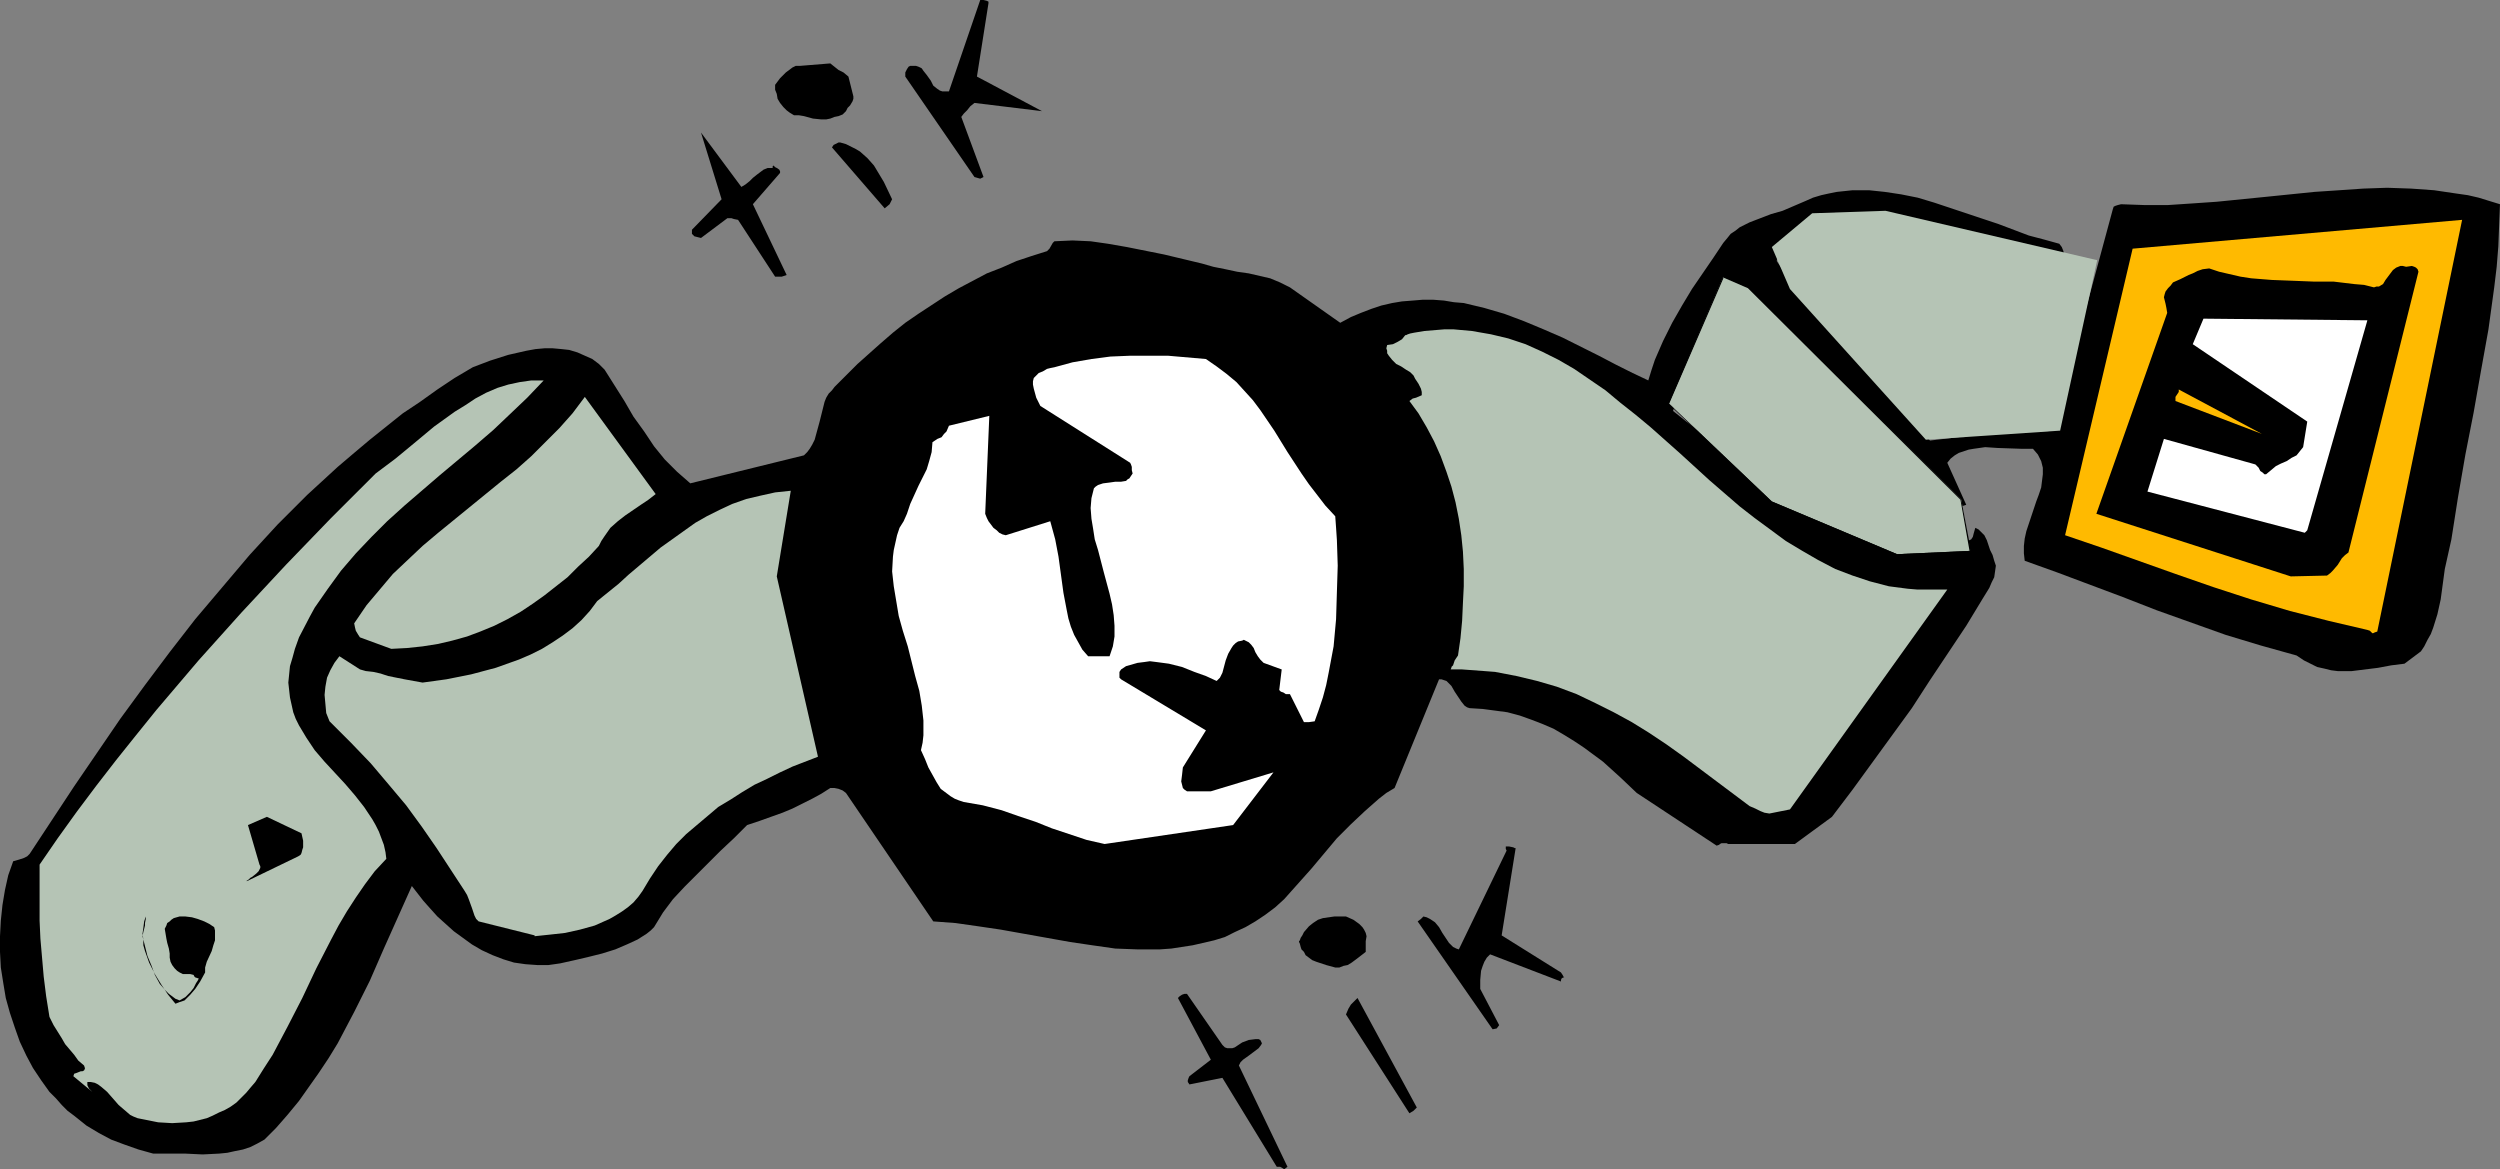 <?xml version="1.0" encoding="UTF-8" standalone="no"?>
<svg
   version="1.0"
   width="129.766mm"
   height="60.692mm"
   id="svg23"
   sodipodi:docname="Watch 13.wmf"
   xmlns:inkscape="http://www.inkscape.org/namespaces/inkscape"
   xmlns:sodipodi="http://sodipodi.sourceforge.net/DTD/sodipodi-0.dtd"
   xmlns="http://www.w3.org/2000/svg"
   xmlns:svg="http://www.w3.org/2000/svg">
  <rect width="100%" height="100%" fill="#808080" stroke="none"/>
  <sodipodi:namedview
     id="namedview23"
     pagecolor="#ffffff"
     bordercolor="#000000"
     borderopacity="0.25"
     inkscape:showpageshadow="2"
     inkscape:pageopacity="0.0"
     inkscape:pagecheckerboard="0"
     inkscape:deskcolor="#d1d1d1"
     inkscape:document-units="mm" />
  <defs
     id="defs1">
    <pattern
       id="WMFhbasepattern"
       patternUnits="userSpaceOnUse"
       width="6"
       height="6"
       x="0"
       y="0" />
  </defs>
  <path
     style="fill:#000000;fill-opacity:1;fill-rule:evenodd;stroke:none"
     d="m 251.934,229.386 0.646,-0.485 -9.534,-19.869 0.323,-0.646 0.485,-0.485 1.131,-0.808 0.646,-0.485 0.646,-0.485 0.646,-0.485 0.485,-0.646 0.162,-0.323 -0.162,-0.323 -0.162,-0.323 -0.323,-0.162 h -0.646 l -1.293,0.162 -1.293,0.485 -0.97,0.646 -0.485,0.323 -0.485,0.162 h -0.485 -0.485 l -0.485,-0.162 -0.485,-0.485 -6.949,-10.015 h -0.485 l -0.485,0.162 -0.485,0.323 -0.323,0.323 6.464,12.115 -4.202,3.231 -0.162,0.323 -0.162,0.485 v 0.323 l 0.323,0.485 6.464,-1.292 10.666,17.446 h 0.646 l 0.323,0.162 z"
     id="path1" />
  <path
     style="fill:#000000;fill-opacity:1;fill-rule:evenodd;stroke:none"
     d="m 30.058,226.317 h 3.07 3.232 l 3.394,0.162 3.232,-0.162 1.616,-0.162 1.454,-0.323 1.616,-0.323 1.454,-0.485 1.293,-0.646 1.454,-0.808 1.131,-1.131 1.131,-1.131 2.262,-2.585 2.262,-2.746 1.939,-2.746 1.939,-2.746 1.939,-2.908 1.778,-2.908 3.232,-6.138 3.07,-6.138 2.747,-6.3 2.747,-6.138 2.747,-6.138 1.131,1.454 1.131,1.454 1.293,1.454 1.454,1.615 1.616,1.454 1.616,1.454 1.778,1.292 1.778,1.292 1.939,1.131 2.101,0.969 2.101,0.808 2.101,0.646 2.262,0.323 2.262,0.162 h 2.262 l 2.262,-0.323 2.909,-0.646 2.747,-0.646 2.586,-0.646 2.586,-0.808 2.262,-0.969 2.101,-0.969 1.778,-1.131 0.808,-0.646 0.646,-0.646 1.778,-2.908 1.939,-2.585 2.262,-2.423 2.262,-2.262 2.424,-2.423 2.424,-2.423 2.586,-2.423 2.586,-2.585 2.424,-0.808 2.262,-0.808 2.262,-0.808 1.939,-0.808 1.939,-0.969 1.939,-0.969 1.778,-0.969 1.778,-1.131 h 0.808 l 0.808,0.162 0.808,0.323 0.646,0.485 17.13,25.2 4.363,0.323 4.525,0.646 4.363,0.646 4.525,0.808 9.05,1.615 4.363,0.646 4.525,0.646 4.363,0.162 h 4.363 l 2.262,-0.162 2.101,-0.323 2.101,-0.323 2.101,-0.485 2.101,-0.485 2.101,-0.646 1.939,-0.969 2.101,-0.969 1.939,-1.131 1.939,-1.292 1.939,-1.454 1.778,-1.615 5.333,-5.977 5.01,-5.977 2.747,-2.746 2.747,-2.585 2.747,-2.423 1.454,-1.131 1.616,-0.969 8.726,-21.323 h 0.485 l 0.485,0.162 0.485,0.162 0.323,0.323 0.646,0.646 0.646,1.131 1.293,1.938 0.646,0.808 0.485,0.323 0.485,0.162 2.586,0.162 2.424,0.323 2.424,0.323 2.424,0.646 2.262,0.808 2.101,0.808 2.262,0.969 1.939,1.131 2.101,1.292 1.939,1.292 3.717,2.746 3.394,3.069 3.232,3.069 15.675,10.339 0.485,-0.162 0.162,-0.162 0.323,-0.162 h 0.646 0.323 l 0.323,0.162 H 352.126 l 7.272,-5.331 4.04,-5.331 3.878,-5.331 3.878,-5.331 3.878,-5.331 3.555,-5.492 3.555,-5.331 3.555,-5.331 3.232,-5.331 1.293,-2.1 0.485,-1.131 0.485,-0.969 0.162,-1.131 0.162,-1.131 -0.323,-0.969 -0.323,-1.131 -0.485,-0.969 -0.323,-0.969 -0.323,-0.969 -0.485,-0.969 -0.323,-0.323 -0.323,-0.323 -0.485,-0.485 -0.646,-0.323 -0.323,1.131 -0.162,0.646 -0.323,0.485 -2.424,1.131 -2.424,0.485 -2.424,0.485 h -2.586 l -2.424,-0.162 -2.424,-0.323 -2.424,-0.646 -2.424,-0.808 -2.424,-0.808 -2.262,-1.131 -4.686,-2.1 -2.262,-1.131 -2.101,-1.131 -4.202,-2.262 -5.494,-4.2 -5.494,-4.362 -5.01,-4.362 -2.586,-1.938 -2.424,-1.938 9.05,-24.231 0.162,-0.323 0.323,-0.323 0.646,-0.162 0.646,-0.162 1.454,0.485 1.293,0.969 1.131,0.969 0.97,1.292 1.616,2.585 0.808,1.292 0.808,1.292 32.482,30.208 0.646,0.323 0.646,0.485 0.485,0.485 0.323,0.808 0.485,0.646 0.162,0.808 0.162,0.808 v 0.969 l 0.323,-0.323 h 0.162 l 0.808,-0.162 h 0.97 l 0.485,-0.162 0.485,-0.162 -3.717,-8.239 0.646,-0.808 0.808,-0.646 0.808,-0.485 0.97,-0.323 0.97,-0.323 0.97,-0.162 2.262,-0.323 2.424,0.162 4.686,0.162 h 2.262 l 0.97,1.131 0.646,1.292 0.323,1.292 v 1.292 l -0.162,1.292 -0.162,1.292 -0.485,1.454 -0.485,1.292 -0.97,2.908 -0.97,2.908 -0.323,1.454 -0.162,1.454 v 1.454 l 0.162,1.454 6.302,2.262 6.464,2.423 6.464,2.423 6.626,2.585 6.787,2.423 6.787,2.423 6.949,2.1 6.949,1.938 1.454,0.969 1.293,0.646 1.293,0.646 1.454,0.323 1.293,0.323 1.293,0.162 h 2.747 l 2.586,-0.323 2.586,-0.323 2.586,-0.485 2.586,-0.323 3.232,-2.423 0.646,-0.969 0.646,-1.292 0.646,-1.131 0.485,-1.292 0.808,-2.585 0.646,-2.908 0.808,-5.977 0.646,-2.908 0.646,-2.908 1.293,-8.239 1.454,-8.4 1.616,-8.239 1.454,-8.239 1.454,-8.077 1.131,-8.239 0.485,-4.038 0.323,-4.038 0.162,-4.2 0.162,-4.038 -2.101,-0.646 -2.101,-0.646 -2.101,-0.485 -2.262,-0.323 -4.363,-0.646 -4.525,-0.323 -4.686,-0.162 -4.686,0.162 -4.686,0.323 -4.848,0.323 -9.534,0.969 -4.848,0.485 -4.848,0.485 -4.686,0.323 -4.848,0.323 h -4.686 l -4.525,-0.162 -0.646,0.162 -0.485,0.162 -0.323,0.162 -0.162,0.485 -11.474,42.485 -24.402,2.908 -1.616,-2.1 -1.939,-1.938 -3.717,-4.2 -4.04,-4.2 -4.04,-4.362 -4.04,-4.362 -3.878,-4.523 -1.939,-2.423 -1.616,-2.423 -1.616,-2.262 -1.616,-2.423 0.162,-1.292 0.323,-1.292 0.808,-0.969 0.808,-1.131 0.97,-0.969 1.131,-0.808 1.131,-0.808 1.293,-0.646 2.424,-0.485 2.424,-0.323 2.262,-0.162 2.262,-0.162 2.262,0.162 2.262,0.162 4.525,0.646 4.525,0.969 4.525,1.131 4.525,1.131 4.525,1.292 1.131,0.808 0.97,0.485 0.97,0.162 0.97,0.162 1.293,0.162 1.131,0.323 1.131,0.485 1.131,0.323 1.131,0.323 0.97,0.323 h 1.131 l 0.97,-0.162 0.162,-0.485 0.162,-0.323 -0.162,-0.969 -0.323,-0.808 -0.485,-0.646 -2.909,-0.808 -3.07,-0.808 -5.979,-2.262 -6.302,-2.1 -6.302,-2.1 -3.232,-0.969 -3.232,-0.646 -3.232,-0.485 -3.07,-0.323 h -3.232 l -3.07,0.323 -1.616,0.323 -1.454,0.323 -1.616,0.485 -1.454,0.646 -2.262,0.969 -2.262,0.969 -2.262,0.646 -2.101,0.808 -2.101,0.808 -1.939,0.969 -0.808,0.646 -0.97,0.646 -0.646,0.808 -0.808,0.969 -1.939,2.908 -2.101,3.069 -2.101,3.069 -1.939,3.231 -1.939,3.392 -1.778,3.554 -1.616,3.715 -0.646,1.938 -0.646,2.1 -3.07,-1.454 -3.232,-1.615 -3.394,-1.777 -3.555,-1.777 -3.555,-1.777 -3.717,-1.615 -3.878,-1.615 -3.878,-1.454 -3.878,-1.131 -4.04,-0.969 -1.939,-0.162 -1.939,-0.323 -2.101,-0.162 h -2.101 l -1.939,0.162 -2.101,0.162 -1.939,0.323 -2.101,0.485 -1.939,0.646 -2.101,0.808 -1.939,0.808 -2.101,1.131 -9.858,-6.946 -1.939,-0.969 -1.939,-0.808 -2.101,-0.485 -2.101,-0.485 -2.262,-0.323 -2.262,-0.485 -2.424,-0.485 -2.262,-0.646 -7.434,-1.777 -7.272,-1.454 -3.717,-0.646 -3.394,-0.485 -3.555,-0.162 -3.555,0.162 -0.323,0.323 -0.646,1.131 -0.485,0.485 -3.07,0.969 -2.909,0.969 -2.909,1.292 -2.909,1.131 -2.747,1.454 -2.747,1.454 -2.747,1.615 -5.171,3.392 -2.586,1.777 -2.424,1.938 -2.424,2.1 -4.525,4.038 -4.525,4.523 -0.485,0.646 -0.646,0.646 -0.485,0.808 -0.323,0.808 -0.485,1.938 -0.485,1.938 -0.485,1.777 -0.485,1.777 -0.485,0.969 -0.485,0.808 -0.485,0.646 -0.646,0.646 -22.301,5.492 -2.586,-2.262 -2.424,-2.423 -2.101,-2.585 -1.939,-2.908 -2.101,-2.908 -1.778,-3.069 -1.939,-3.069 -1.939,-3.069 -1.131,-1.131 -1.293,-0.969 -1.454,-0.646 -1.454,-0.646 -1.616,-0.485 -1.454,-0.162 -1.778,-0.162 h -1.616 l -1.778,0.162 -1.778,0.323 -3.555,0.808 -3.555,1.131 -3.394,1.292 -3.555,2.1 -3.394,2.262 -3.394,2.423 -3.394,2.262 -3.232,2.585 -3.232,2.585 -3.07,2.585 -3.232,2.746 -5.979,5.492 -5.818,5.815 -5.494,5.977 -5.333,6.3 -5.333,6.3 -5.01,6.462 -4.848,6.462 -4.848,6.623 -4.525,6.623 -4.525,6.623 -4.363,6.623 -4.363,6.623 -0.485,0.485 -0.646,0.323 -0.97,0.323 -1.131,0.323 -0.97,2.746 -0.646,2.908 -0.485,2.908 L 0.162,180.601 0,183.67 v 3.069 l 0.162,3.069 0.485,3.069 0.485,2.908 0.808,2.908 0.97,2.908 0.97,2.746 1.293,2.746 1.293,2.423 1.616,2.423 1.616,2.262 1.293,1.292 1.131,1.292 1.131,1.131 1.293,0.969 2.424,1.938 2.424,1.454 2.424,1.292 2.586,0.969 2.747,0.969 z"
     id="path2" />
  <path
     style="fill:#b5c4b5;fill-opacity:1;fill-rule:evenodd;stroke:none"
     d="m 31.027,220.178 2.747,0.162 2.747,-0.162 1.454,-0.162 1.293,-0.323 1.293,-0.323 1.131,-0.485 1.293,-0.646 1.131,-0.485 1.131,-0.646 1.131,-0.808 1.939,-1.938 0.808,-0.969 0.97,-1.131 1.616,-2.585 1.778,-2.746 2.909,-5.492 2.909,-5.654 2.747,-5.815 2.909,-5.654 1.454,-2.746 1.616,-2.746 1.778,-2.746 1.778,-2.585 1.939,-2.585 2.262,-2.423 -0.162,-1.292 -0.323,-1.454 -0.485,-1.292 -0.485,-1.292 -0.646,-1.292 -0.646,-1.131 -1.616,-2.423 -1.778,-2.262 -1.939,-2.262 -4.04,-4.362 -1.939,-2.262 -1.616,-2.423 -1.454,-2.423 -0.646,-1.292 -0.485,-1.292 -0.323,-1.454 -0.323,-1.454 -0.162,-1.454 -0.162,-1.454 0.162,-1.615 0.162,-1.615 0.485,-1.615 0.485,-1.777 0.808,-2.262 2.101,-4.038 0.97,-1.777 2.586,-3.715 2.586,-3.554 2.909,-3.392 3.07,-3.231 3.07,-3.069 3.394,-3.069 6.949,-5.977 6.949,-5.815 3.555,-3.069 3.232,-3.069 3.394,-3.231 3.232,-3.392 h -2.424 l -2.262,0.323 -2.262,0.485 -2.101,0.646 -2.262,0.969 -2.101,1.131 -1.939,1.292 -2.101,1.292 -4.04,2.908 -3.878,3.231 -3.717,3.069 -3.878,2.908 -8.888,8.885 -8.726,9.046 -8.726,9.369 -8.403,9.369 -8.242,9.692 -4.04,5.008 -3.878,4.846 -3.878,5.008 -3.878,5.169 -3.717,5.169 -3.555,5.169 v 7.269 3.715 l 0.162,3.554 0.323,3.715 0.323,3.715 0.485,3.877 0.646,4.038 0.808,1.615 0.808,1.292 0.808,1.292 0.646,1.131 1.778,2.1 0.808,1.131 1.131,0.969 0.162,0.485 v 0.162 l -0.162,0.323 -0.323,0.162 h -0.323 l -0.808,0.323 -0.485,0.162 -0.162,0.485 3.717,3.069 -0.323,-0.323 -0.323,-0.323 -0.323,-0.646 v -0.646 h 0.646 l 0.808,0.162 0.646,0.323 0.646,0.485 1.131,0.969 1.131,1.292 1.131,1.292 1.131,0.969 1.131,0.969 0.646,0.323 0.808,0.323 z"
     id="path3" />
  <path
     style="fill:#000000;fill-opacity:1;fill-rule:evenodd;stroke:none"
     d="m 277.305,217.917 0.646,-0.646 -11.635,-21.485 -0.646,0.646 -0.646,0.646 -0.485,0.808 -0.485,1.131 12.443,19.385 z"
     id="path4" />
  <path
     style="fill:#000000;fill-opacity:1;fill-rule:evenodd;stroke:none"
     d="m 293.627,201.763 0.485,-0.646 -3.717,-7.108 v -1.777 l 0.162,-1.777 0.323,-0.969 0.323,-0.808 0.485,-0.808 0.646,-0.646 13.898,5.331 v -0.323 l 0.162,-0.323 0.323,-0.162 h 0.162 l -0.162,-0.162 -0.162,-0.323 -0.323,-0.485 -11.635,-7.269 2.747,-17.123 h -0.162 l -0.323,-0.162 -0.808,-0.162 h -0.323 -0.323 v 0.323 0.162 l 0.162,0.323 -9.373,19.385 -0.485,-0.162 -0.646,-0.323 -0.808,-0.808 -0.646,-0.969 -0.646,-0.969 -0.646,-1.131 -0.808,-0.969 -0.485,-0.323 -0.485,-0.323 -0.646,-0.323 -0.646,-0.162 -0.323,0.323 -0.162,0.162 -0.646,0.485 14.706,21.162 z"
     id="path5" />
  <path
     style="fill:#000000;fill-opacity:1;fill-rule:evenodd;stroke:none"
     d="m 35.229,196.594 0.97,-0.323 1.131,-1.131 0.97,-1.131 0.97,-1.454 0.97,-1.777 v -0.969 l 0.323,-1.131 0.97,-2.1 0.323,-1.131 0.323,-0.969 v -1.292 -0.646 l -0.162,-0.646 -0.97,-0.646 -0.97,-0.485 -1.293,-0.485 -1.131,-0.323 -1.293,-0.162 H 35.229 l -1.131,0.323 -0.485,0.323 -0.323,0.323 -0.485,0.323 -0.162,0.485 -0.323,0.646 0.162,0.969 0.162,0.969 0.162,0.808 0.323,1.131 0.162,0.969 v 0.808 l 0.162,0.808 0.323,0.646 0.485,0.646 0.485,0.485 0.485,0.323 0.646,0.323 h 1.454 l 0.646,0.162 0.162,0.323 0.162,0.162 0.485,0.162 h 0.162 v 0.162 l -0.162,0.323 -0.323,0.485 -0.485,0.969 -0.646,0.808 -0.97,0.969 -1.131,0.646 -0.808,-0.323 -0.646,-0.485 -0.646,-0.485 -0.646,-0.646 -1.131,-1.292 -0.97,-1.777 -0.646,-1.777 -0.808,-1.938 -0.485,-1.938 -0.485,-1.938 0.162,-0.808 0.162,-0.646 0.162,-0.646 v -0.485 l 0.162,-0.808 v -0.485 l -0.323,0.969 -0.162,1.292 -0.162,1.131 0.162,1.131 v 1.131 l 0.323,1.131 0.808,2.262 1.131,2.262 1.293,2.1 1.293,1.938 1.454,1.777 z"
     id="path6" />
  <path
     style="fill:#000000;fill-opacity:1;fill-rule:evenodd;stroke:none"
     d="m 261.953,189.809 h 0.808 l 0.808,-0.323 0.808,-0.162 0.808,-0.485 1.293,-0.969 1.454,-1.131 v -0.646 -1.454 l 0.162,-0.969 -0.162,-0.646 -0.323,-0.646 -0.323,-0.485 -0.646,-0.646 -1.131,-0.808 -1.454,-0.646 h -2.262 l -1.131,0.162 -1.131,0.162 -0.97,0.323 -0.97,0.646 -0.808,0.646 -0.97,1.131 -0.323,0.646 -0.323,0.485 -0.162,0.485 -0.162,0.162 v 0.162 l 0.162,0.323 0.162,0.646 0.162,0.485 0.485,0.485 0.323,0.646 0.646,0.485 0.646,0.485 0.808,0.323 1.939,0.646 z"
     id="path7" />
  <path
     style="fill:#b5c4b5;fill-opacity:1;fill-rule:evenodd;stroke:none"
     d="m 104.878,183.67 3.07,-0.323 2.909,-0.323 2.909,-0.646 2.909,-0.808 1.454,-0.646 1.454,-0.646 1.131,-0.646 1.293,-0.808 1.131,-0.808 1.131,-0.969 0.97,-1.131 0.808,-1.131 1.454,-2.423 1.616,-2.423 1.778,-2.262 1.778,-2.1 1.939,-1.938 2.101,-1.777 2.101,-1.777 2.101,-1.777 2.424,-1.454 2.262,-1.454 2.424,-1.454 2.424,-1.131 2.586,-1.292 2.424,-1.131 5.01,-1.938 -8.08,-35.377 2.747,-16.8 -3.07,0.323 -2.909,0.646 -2.747,0.646 -2.747,0.969 -2.424,1.131 -2.586,1.292 -2.262,1.292 -2.262,1.615 -2.262,1.615 -2.262,1.615 -4.202,3.554 -2.101,1.777 -1.939,1.777 -4.202,3.392 -1.454,1.938 -1.616,1.777 -1.778,1.615 -1.939,1.454 -1.939,1.292 -2.101,1.292 -2.262,1.131 -2.262,0.969 -2.262,0.808 -2.262,0.808 -2.424,0.646 -2.424,0.646 -4.848,0.969 -4.686,0.646 -3.555,-0.646 -3.232,-0.646 -1.454,-0.485 -1.454,-0.323 -1.454,-0.162 -1.131,-0.323 -4.04,-2.585 -0.97,1.292 -0.808,1.454 -0.646,1.454 -0.323,1.777 -0.162,1.615 0.162,1.777 0.162,1.777 0.646,1.615 4.202,4.2 3.878,4.038 3.555,4.2 3.394,4.038 3.07,4.2 2.909,4.2 2.747,4.2 2.747,4.2 0.485,0.808 0.323,0.808 0.646,1.777 0.485,1.454 0.323,0.646 0.485,0.485 10.989,2.746 z"
     id="path8" />
  <path
     style="fill:#000000;fill-opacity:1;fill-rule:evenodd;stroke:none"
     d="m 48.48,172.847 10.019,-4.846 0.485,-0.323 0.162,-0.323 0.162,-0.646 0.162,-0.485 v -1.292 l -0.323,-1.454 -6.787,-3.231 -3.717,1.615 2.262,7.754 0.162,0.323 v 0.323 l -0.323,0.646 -0.485,0.485 -0.808,0.646 -0.323,0.162 -0.323,0.323 -0.485,0.323 h -0.162 v 0 h 0.162 z"
     id="path9" />
  <path
     style="fill:#ffffff;fill-opacity:1;fill-rule:evenodd;stroke:none"
     d="m 216.705,165.578 25.21,-3.715 7.918,-10.339 -12.282,3.715 h -4.686 l -0.485,-0.323 -0.323,-0.323 -0.162,-0.646 -0.162,-0.646 0.162,-1.292 0.162,-1.454 4.525,-7.269 -16.645,-10.015 -0.323,-0.323 v -0.646 -0.485 l 0.323,-0.485 0.97,-0.646 1.131,-0.323 1.131,-0.323 1.293,-0.162 1.131,-0.162 1.293,0.162 2.424,0.323 2.586,0.646 2.424,0.969 2.262,0.808 2.101,0.969 0.323,-0.323 0.323,-0.323 0.485,-0.969 0.646,-2.423 0.485,-1.292 0.646,-1.131 0.323,-0.485 0.485,-0.485 0.485,-0.323 0.808,-0.162 0.323,-0.162 0.323,0.162 0.646,0.323 0.485,0.485 0.485,0.646 0.323,0.808 0.485,0.808 0.485,0.646 0.646,0.646 3.555,1.292 -0.485,4.038 v 0 l 0.323,0.323 0.485,0.162 0.485,0.323 h 0.808 l 2.747,5.492 h 0.97 l 1.131,-0.162 0.808,-2.262 0.808,-2.423 0.646,-2.423 0.485,-2.423 0.97,-5.169 0.485,-5.331 0.162,-5.331 0.162,-5.169 -0.162,-5.008 -0.162,-2.423 -0.162,-2.262 -1.939,-2.1 -1.616,-2.1 -1.616,-2.1 -1.454,-2.1 -2.747,-4.2 -1.293,-2.1 -1.293,-2.1 -2.747,-4.038 -1.454,-1.938 -1.616,-1.777 -1.616,-1.777 -1.939,-1.615 -1.939,-1.454 -2.101,-1.454 -3.717,-0.323 -3.717,-0.323 h -3.717 -3.717 l -3.878,0.162 -3.717,0.485 -3.717,0.646 -3.555,0.969 -0.808,0.162 -0.646,0.162 -0.808,0.485 -0.808,0.323 -0.485,0.485 -0.485,0.485 -0.162,0.646 v 0.646 l 0.162,0.808 0.485,1.777 0.808,1.615 17.614,11.146 0.162,0.323 0.162,0.485 v 0.646 l 0.162,0.646 -0.323,0.485 -0.323,0.485 -0.323,0.162 -0.323,0.323 -0.97,0.162 h -1.131 l -1.131,0.162 -1.293,0.162 -0.97,0.323 -0.485,0.323 -0.323,0.323 -0.485,1.938 -0.162,1.938 0.162,2.1 0.323,1.938 0.323,2.1 0.646,2.1 1.131,4.362 1.131,4.2 0.485,2.1 0.323,2.1 0.162,2.1 v 2.1 l -0.323,1.938 -0.646,1.938 h -4.202 l -1.131,-1.292 -0.808,-1.454 -0.808,-1.454 -0.646,-1.615 -0.485,-1.615 -0.323,-1.615 -0.646,-3.392 -0.485,-3.554 -0.485,-3.554 -0.646,-3.392 -0.485,-1.777 -0.485,-1.777 -8.726,2.746 -0.646,-0.162 -0.646,-0.323 -0.485,-0.485 -0.646,-0.485 -0.97,-1.292 -0.323,-0.646 -0.323,-0.808 0.808,-19.223 -7.918,1.938 -0.485,1.131 -0.485,0.485 -0.485,0.646 -0.808,0.323 -0.485,0.323 -0.485,0.323 -0.162,1.938 -0.485,1.777 -0.485,1.615 -0.808,1.615 -0.808,1.615 -0.808,1.777 -0.808,1.777 -0.646,1.938 -0.646,1.454 -0.808,1.292 -0.485,1.454 -0.323,1.454 -0.323,1.454 -0.162,1.292 -0.162,2.908 0.323,2.908 0.485,2.908 0.485,2.908 0.808,2.908 0.97,3.069 1.454,5.815 0.808,2.908 0.485,2.908 0.323,2.908 v 2.908 l -0.162,1.454 -0.323,1.454 0.808,1.777 0.646,1.615 0.808,1.454 0.808,1.454 0.808,1.292 1.293,0.969 0.646,0.485 0.808,0.485 0.808,0.323 0.97,0.323 3.717,0.646 3.717,0.969 3.232,1.131 3.394,1.131 3.232,1.292 3.394,1.131 3.394,1.131 z"
     id="path10" />
  <path
     style="fill:#b5c4b5;fill-opacity:1;fill-rule:evenodd;stroke:none"
     d="m 347.116,159.601 4.04,-0.808 30.866,-43.131 h -2.101 -1.939 -1.778 l -1.939,-0.162 -3.717,-0.485 -3.717,-0.969 -3.394,-1.131 -3.394,-1.292 -3.394,-1.777 -3.07,-1.777 -3.232,-1.938 -3.07,-2.262 -3.07,-2.262 -2.909,-2.262 -5.979,-5.169 -5.656,-5.169 -5.818,-5.169 -2.909,-2.423 -3.07,-2.423 -2.909,-2.423 -3.07,-2.1 -3.07,-2.1 -3.07,-1.777 -3.232,-1.615 -3.232,-1.454 -3.394,-1.131 -3.394,-0.808 -3.717,-0.646 -1.778,-0.162 -1.778,-0.162 h -1.939 l -1.939,0.162 -1.939,0.162 -1.939,0.323 -0.808,0.162 -0.485,0.162 -0.323,0.162 h -0.162 l -0.646,0.808 -0.808,0.485 -0.97,0.485 -1.131,0.162 -0.162,0.646 0.162,0.485 v 0.485 l 0.323,0.485 0.646,0.808 0.808,0.808 0.97,0.485 0.97,0.646 0.808,0.485 0.646,0.646 0.162,0.323 0.162,0.323 0.646,0.969 0.485,0.969 0.162,0.646 v 0.646 l -1.131,0.485 -0.646,0.162 -0.646,0.485 1.778,2.423 1.616,2.746 1.454,2.746 1.293,2.908 1.131,3.069 0.97,2.908 0.808,3.069 0.646,3.231 0.485,3.231 0.323,3.231 0.162,3.392 v 3.392 l -0.162,3.231 -0.162,3.554 -0.323,3.392 -0.485,3.392 -0.646,0.969 -0.323,0.969 -0.323,0.323 v 0.162 l -0.162,0.323 v 0 h 2.262 l 4.363,0.323 2.101,0.162 4.202,0.808 4.04,0.969 3.878,1.131 3.878,1.454 3.717,1.777 3.555,1.777 3.555,1.938 3.394,2.1 3.394,2.262 3.394,2.423 6.464,4.846 6.464,4.846 1.131,0.485 0.97,0.485 0.808,0.323 z"
     id="path11" />
  <path
     style="fill:#b5c4b5;fill-opacity:1;fill-rule:evenodd;stroke:none"
     d="m 76.76,127.293 3.07,-0.162 3.07,-0.323 3.07,-0.485 2.747,-0.646 2.909,-0.808 2.586,-0.969 2.747,-1.131 2.586,-1.292 2.586,-1.454 2.424,-1.615 2.262,-1.615 2.262,-1.777 2.262,-1.777 2.101,-2.1 2.101,-1.938 1.939,-2.1 0.485,-0.969 0.646,-0.969 1.131,-1.615 1.454,-1.292 1.454,-1.131 3.07,-2.1 1.454,-0.969 1.454,-1.131 -13.898,-19.062 -2.424,3.231 -2.586,2.908 -2.747,2.746 -2.747,2.746 -2.909,2.585 -3.07,2.423 -12.282,10.015 -3.07,2.585 -2.909,2.746 -2.909,2.746 -2.586,3.069 -2.586,3.069 -2.424,3.554 0.162,0.808 0.162,0.646 0.485,0.808 0.323,0.485 z"
     id="path12" />
  <path
     style="fill:#ffba00;fill-opacity:1;fill-rule:evenodd;stroke:none"
     d="m 466.377,123.901 16.645,-80.77 -64.64,5.654 -13.251,56.216 7.11,2.423 14.544,5.169 7.434,2.585 7.434,2.423 7.595,2.262 7.595,1.938 7.595,1.777 0.485,0.162 0.323,0.323 0.162,0.162 h 0.162 l 0.323,-0.162 z"
     id="path13" />
  <path
     style="fill:#000000;fill-opacity:1;fill-rule:evenodd;stroke:none"
     d="m 449.409,113.078 7.11,-0.162 0.646,-0.485 0.485,-0.485 0.97,-1.131 0.808,-1.292 0.646,-0.646 0.646,-0.485 13.736,-55.085 -0.162,-0.485 -0.323,-0.323 -0.323,-0.162 -0.485,-0.162 -1.131,0.162 -0.646,-0.162 h -0.485 l -0.808,0.323 -0.646,0.485 -0.97,1.292 -0.485,0.646 -0.485,0.808 -0.808,0.485 h -0.485 l -0.485,0.162 -1.939,-0.485 -1.939,-0.162 -4.04,-0.485 h -3.878 l -4.04,-0.162 -4.202,-0.162 -4.04,-0.323 -2.101,-0.323 -2.101,-0.485 -2.101,-0.485 -1.939,-0.646 -1.293,0.162 -0.97,0.323 -0.97,0.485 -0.808,0.323 -1.616,0.808 -1.454,0.646 -0.485,0.646 -0.485,0.485 -0.485,0.646 -0.162,0.485 -0.162,0.646 0.162,0.646 0.162,0.646 0.162,0.808 0.162,0.969 -13.898,39.416 z"
     id="path14" />
  <path
     style="fill:#ffffff;fill-opacity:1;fill-rule:evenodd;stroke:none"
     d="m 452.641,104.031 11.797,-41.193 -32.158,-0.323 -2.101,5.008 22.462,15.185 -0.808,5.008 -0.646,0.808 -0.646,0.808 -0.97,0.485 -0.97,0.646 -1.131,0.485 -0.97,0.485 -0.97,0.808 -0.97,0.808 h -0.323 l -0.323,-0.323 -0.485,-0.323 -0.323,-0.646 -0.646,-0.646 -17.938,-5.008 -3.232,10.339 30.866,8.077 z"
     id="path15" />
  <path
     style="fill:#ffba00;fill-opacity:1;fill-rule:evenodd;stroke:none"
     d="M 443.753,85.131 427.432,76.408 v 0.485 l -0.323,0.485 -0.323,0.485 v 0.808 z"
     id="path16" />
  <path
     style="fill:#000000;fill-opacity:1;fill-rule:evenodd;stroke:none"
     d="m 152.712,54.277 h 0.323 0.323 l 0.485,-0.162 0.485,-0.162 -6.626,-13.892 5.333,-6.139 v -0.162 -0.162 l -0.162,-0.323 -0.485,-0.323 -0.323,-0.162 -0.323,-0.323 -0.162,0.162 v 0.162 0.162 h -0.97 l -0.808,0.323 -0.646,0.485 -0.646,0.485 -0.808,0.646 -0.646,0.646 -0.808,0.646 -0.808,0.485 -7.918,-10.662 4.04,13.085 -5.818,5.977 v 0.485 0.323 l 0.162,0.162 0.323,0.323 0.646,0.162 0.646,0.162 5.171,-3.877 h 0.323 0.485 l 0.485,0.162 0.808,0.162 7.272,11.146 z"
     id="path17" />
  <path
     style="fill:#000000;fill-opacity:1;fill-rule:evenodd;stroke:none"
     d="m 174.528,40.062 0.485,-0.969 -1.616,-3.392 -0.97,-1.615 -0.97,-1.615 -1.293,-1.454 -1.454,-1.292 -0.808,-0.485 -0.97,-0.485 -0.97,-0.485 -1.131,-0.323 h -0.323 l -0.646,0.323 -0.323,0.162 -0.323,0.485 10.342,11.954 z"
     id="path18" />
  <path
     style="fill:#000000;fill-opacity:1;fill-rule:evenodd;stroke:none"
     d="m 192.304,35.054 0.646,-0.323 -4.363,-11.792 0.485,-0.646 0.646,-0.646 0.646,-0.808 0.808,-0.646 13.251,1.615 -12.766,-6.785 2.262,-14.377 V 0.323 L 193.597,0.162 192.95,0 h -0.646 l -6.141,17.931 h -0.646 -0.646 l -0.485,-0.162 -0.485,-0.323 -0.808,-0.646 -0.485,-0.969 -0.808,-1.131 -0.646,-0.808 -0.323,-0.485 -0.646,-0.323 -0.485,-0.162 h -0.646 -0.485 l -0.323,0.162 -0.323,0.485 -0.323,0.646 v 0.808 L 191.173,34.731 Z"
     id="path19" />
  <path
     style="fill:#000000;fill-opacity:1;fill-rule:evenodd;stroke:none"
     d="m 162.893,23.262 0.808,-0.323 0.808,-0.162 0.808,-0.323 0.323,-0.323 0.323,-0.323 0.323,-0.646 0.485,-0.485 0.485,-0.808 0.162,-0.485 v -0.485 l -0.97,-3.877 -0.97,-0.808 -0.97,-0.485 -0.808,-0.646 -0.808,-0.646 -5.979,0.485 h -0.808 l -0.646,0.323 -0.646,0.485 -0.646,0.485 -1.131,1.131 -0.97,1.292 v 0.969 l 0.323,0.808 0.162,0.969 0.485,0.808 0.646,0.808 0.646,0.646 0.646,0.485 0.808,0.485 h 0.97 l 0.97,0.162 1.778,0.485 1.616,0.162 h 0.97 z"
     id="path20" />
  <path
     style="fill:#b5c4b5;fill-opacity:1;fill-rule:evenodd;stroke:none"
     d="m 327.401,79.154 10.666,-24.877 4.848,2.1 41.854,41.677 1.778,10.015 -14.382,0.646 -24.563,-10.339 z"
     id="path21" />
  <path
     style="fill:#000000;fill-opacity:1;fill-rule:evenodd;stroke:none"
     d="m 327.401,79.154 v 0.162 l 10.827,-25.039 -0.162,0.162 4.848,2.1 v 0 l 41.693,41.516 v 0 l 1.778,10.015 h 0.162 l -14.382,0.646 v 0 L 347.601,98.378 v 0 L 327.401,79.154 h -0.162 l 20.362,19.385 24.563,10.339 14.544,-0.646 -1.939,-10.177 -41.693,-41.839 -5.01,-2.1 -10.827,25.039 z"
     id="path22" />
  <path
     style="fill:#b5c4b5;fill-opacity:1;fill-rule:evenodd;stroke:none"
     d="m 347.601,48.462 7.918,-6.623 14.382,-0.485 41.531,9.692 -7.272,33.439 -26.341,1.777 -26.664,-29.562 z"
     id="path23" />
</svg>
